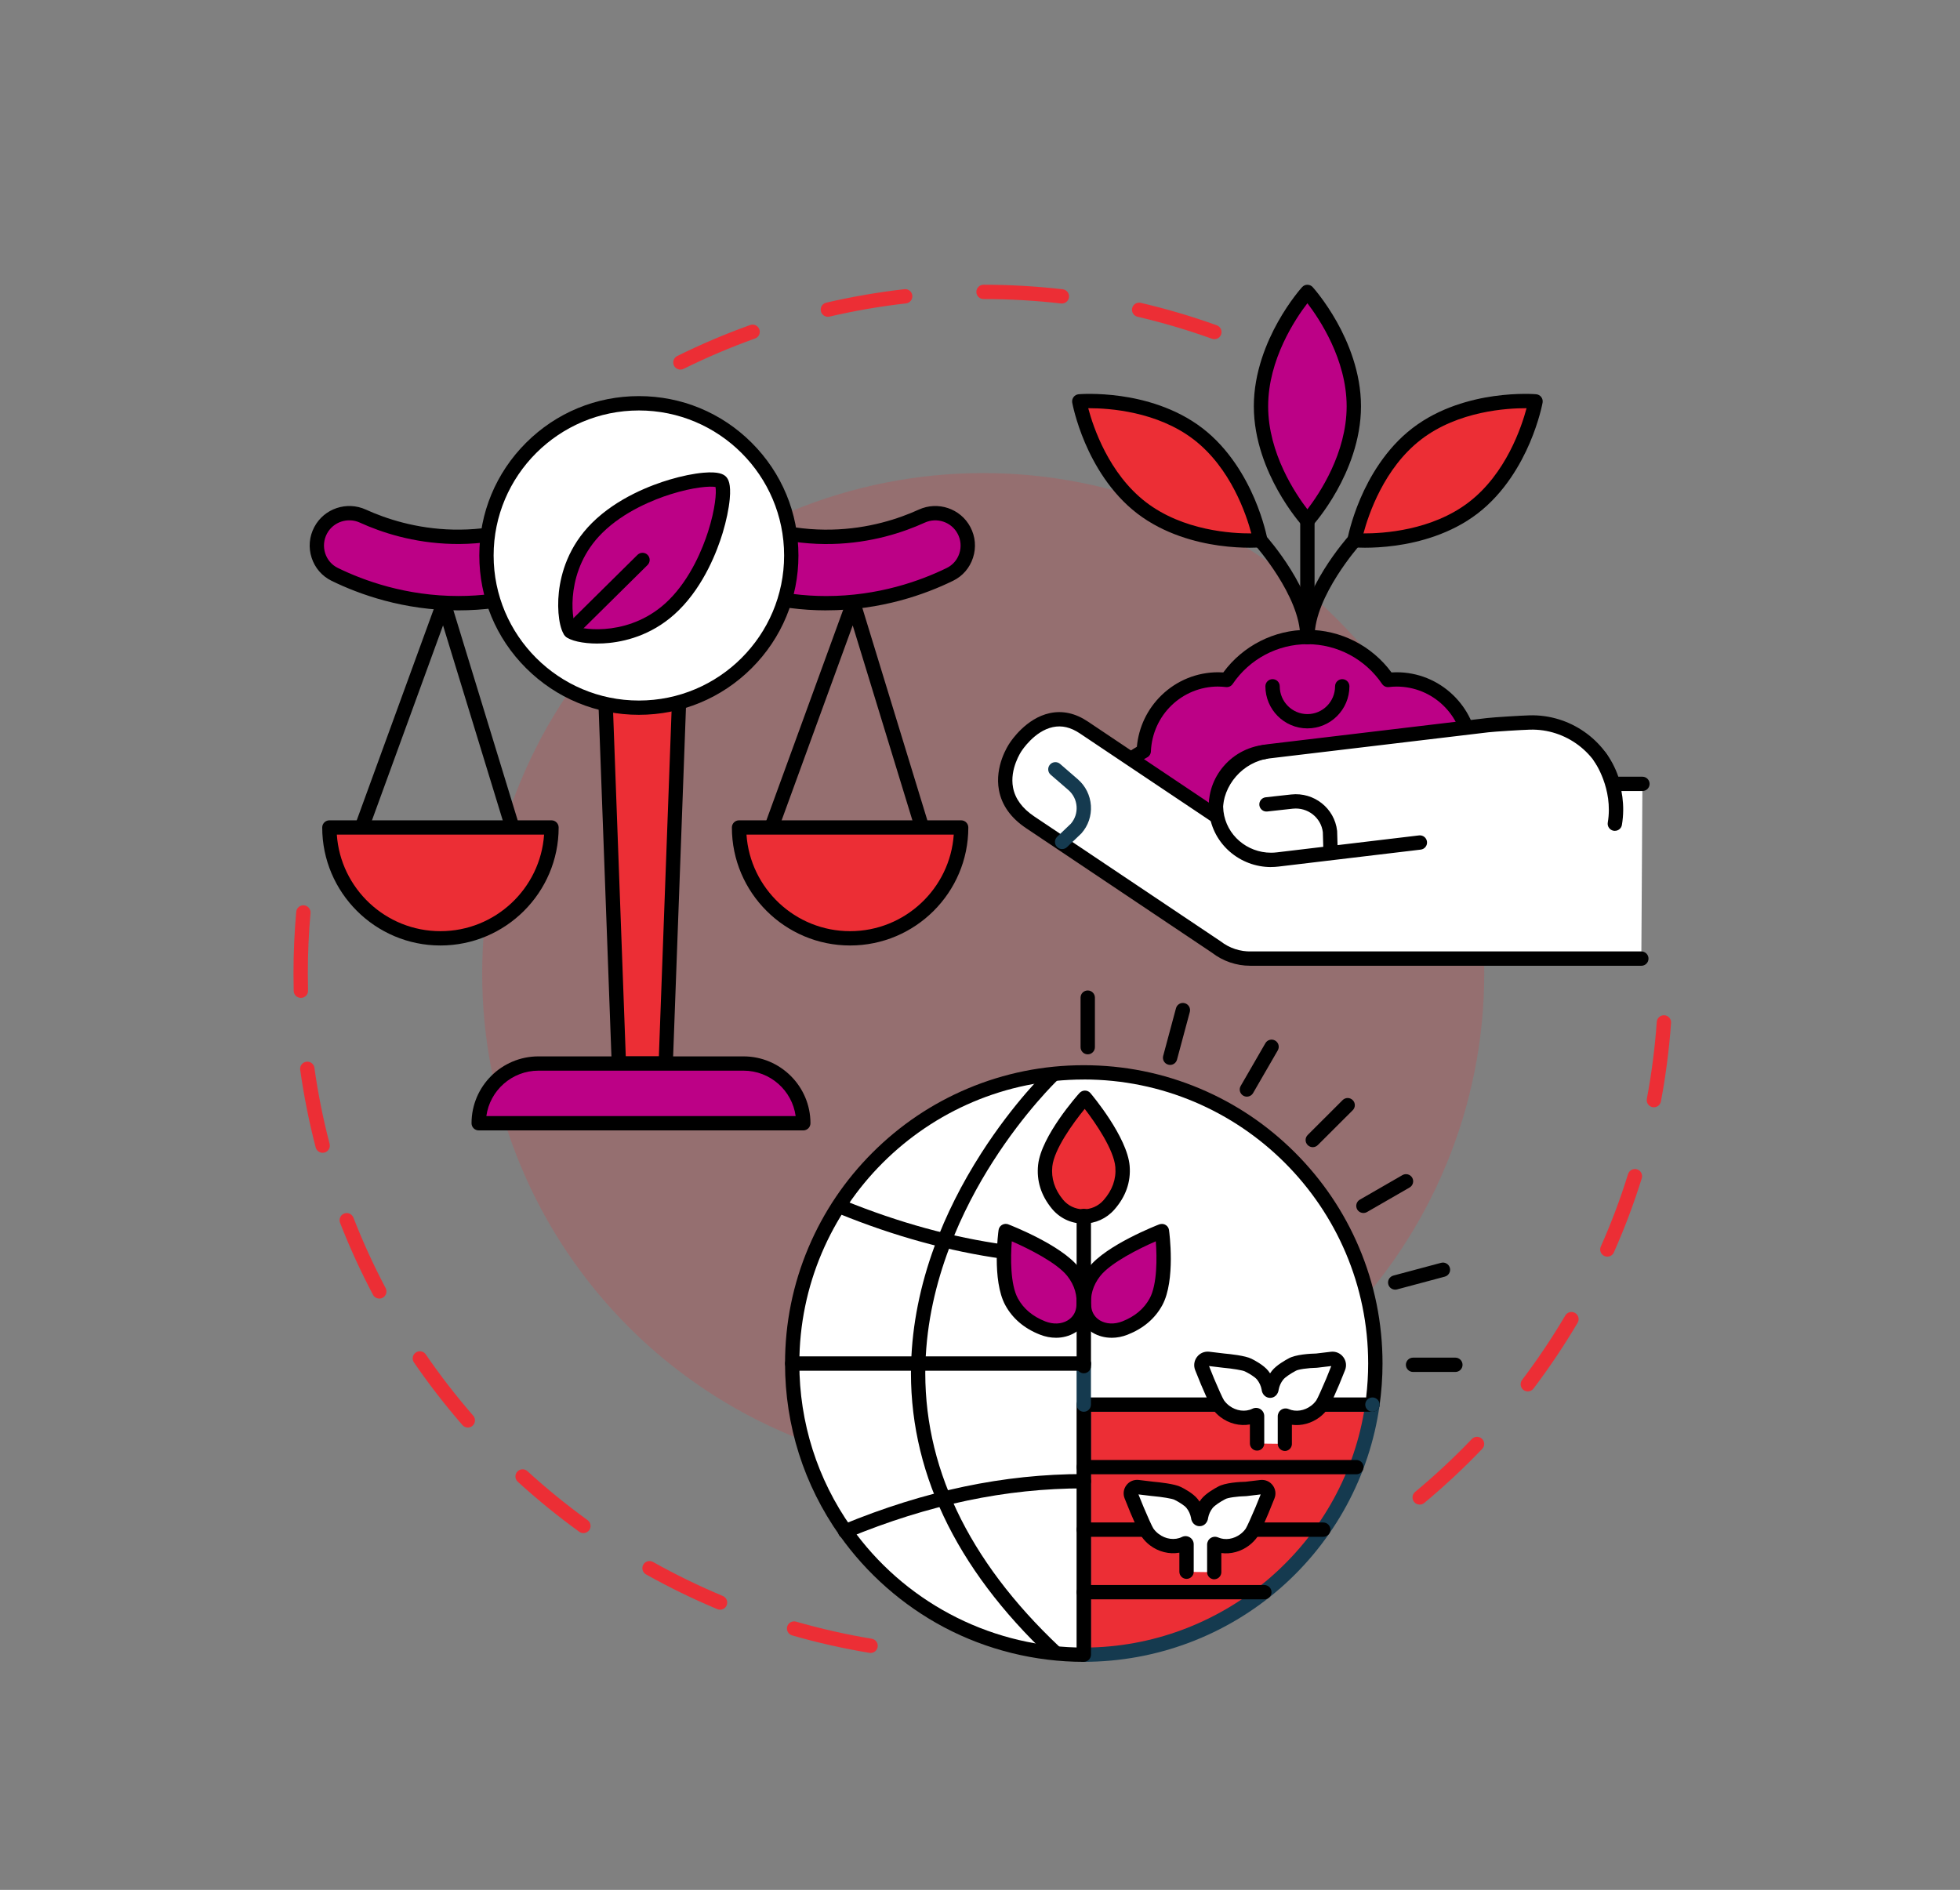 <?xml version="1.0" encoding="UTF-8"?>
<svg id="Layer_1" data-name="Layer 1" xmlns="http://www.w3.org/2000/svg" xmlns:xlink="http://www.w3.org/1999/xlink" viewBox="0 0 557.24 537.38">
  <rect x="0" y="0" width="557.24" height="537.38" fill="#808080" stroke="none"/>
  <defs>
    <style>
      .cls-1 {
        fill: none;
      }

      .cls-2 {
        fill: #bc0186;
      }

      .cls-3 {
        clip-path: url(#clippath-1);
      }

      .cls-4 {
        clip-path: url(#clippath-3);
      }

      .cls-5 {
        clip-path: url(#clippath-4);
      }

      .cls-6 {
        clip-path: url(#clippath-2);
      }

      .cls-7 {
        clip-path: url(#clippath-6);
      }

      .cls-8 {
        clip-path: url(#clippath-5);
      }

      .cls-9 {
        fill: #fff;
      }

      .cls-10, .cls-11 {
        fill: #ec2e35;
      }

      .cls-11 {
        opacity: .2;
      }

      .cls-12 {
        fill: #153a4f;
      }

      .cls-13 {
        fill: #84ed77;
      }

      .cls-14 {
        clip-path: url(#clippath);
      }
    </style>
    <clipPath id="clippath">
      <rect class="cls-1" x="191.14" y="80.89" width="156.69" height="24.89"/>
    </clipPath>
    <clipPath id="clippath-1">
      <rect class="cls-1" x="401.4" y="287.91" width="73.77" height="140.62"/>
    </clipPath>
    <clipPath id="clippath-2">
      <rect class="cls-1" x="83.44" y="257.11" width="166.62" height="212.94"/>
    </clipPath>
    <clipPath id="clippath-3">
      <rect class="cls-1" x="304.97" y="396.39" width="88.39" height="76.22"/>
    </clipPath>
    <clipPath id="clippath-4">
      <rect class="cls-1" x="221.94" y="302.65" width="171.42" height="169.97"/>
    </clipPath>
    <clipPath id="clippath-5">
      <rect class="cls-1" x="258.1" y="385.68" width="44.19" height="86.94"/>
    </clipPath>
    <clipPath id="clippath-6">
      <rect class="cls-1" x="355.86" y="80.89" width="32.14" height="70.42"/>
    </clipPath>
  </defs>
  <g class="cls-14">
    <path class="cls-10" d="M193.45,105.09c-.75,0-1.47-.41-1.83-1.13-.5-1-.09-2.22.92-2.73,6.71-3.32,13.69-6.29,20.74-8.81,1.06-.38,2.22.17,2.61,1.23s-.17,2.22-1.23,2.6c-6.9,2.47-13.73,5.37-20.31,8.63-.29.14-.6.21-.9.21ZM345.26,96.44c-.22,0-.46-.04-.69-.12-6.9-2.48-14.02-4.59-21.17-6.26-1.09-.25-1.77-1.35-1.52-2.44.26-1.09,1.35-1.77,2.44-1.51,7.3,1.7,14.57,3.85,21.62,6.39,1.06.38,1.61,1.54,1.23,2.6-.3.83-1.08,1.34-1.92,1.34ZM235.37,90.07c-.93,0-1.76-.63-1.98-1.57-.26-1.09.42-2.19,1.52-2.44,7.29-1.69,14.76-2.98,22.21-3.83,1.12-.13,2.13.67,2.25,1.79.13,1.12-.67,2.12-1.79,2.25-7.3.83-14.62,2.09-21.75,3.75-.16.04-.31.05-.47.05ZM301.9,86.31c-.08,0-.16,0-.24-.02-7.26-.83-14.68-1.26-22.04-1.26-1.12,0-2.04-.91-2.03-2.04,0-1.12.91-2.03,2.04-2.03,7.51,0,15.08.44,22.5,1.29,1.12.13,1.92,1.14,1.79,2.25-.12,1.04-1,1.8-2.02,1.8Z"/>
  </g>
  <g class="cls-3">
    <path class="cls-10" d="M403.62,427.81c-.59,0-1.17-.25-1.56-.73-.72-.86-.61-2.14.26-2.86,5.64-4.69,11.06-9.75,16.13-15.05.77-.82,2.07-.84,2.88-.07.82.77.85,2.06.07,2.87-5.17,5.41-10.71,10.58-16.46,15.37-.38.32-.85.47-1.3.47ZM434.36,395.63c-.43,0-.86-.14-1.23-.41-.89-.68-1.07-1.95-.39-2.85,4.43-5.85,8.56-12.01,12.28-18.32.57-.97,1.82-1.29,2.79-.72s1.29,1.82.72,2.78c-3.8,6.44-8.02,12.73-12.54,18.71-.4.53-1,.81-1.62.81ZM456.98,357.31c-.28,0-.56-.06-.83-.17-1.03-.46-1.49-1.66-1.04-2.68,2.98-6.7,5.59-13.64,7.76-20.63.33-1.07,1.48-1.67,2.55-1.34,1.08.33,1.67,1.48,1.34,2.55-2.22,7.14-4.89,14.23-7.93,21.07-.33.76-1.08,1.21-1.86,1.21ZM470.21,314.84c-.13,0-.25-.01-.38-.03-1.1-.21-1.83-1.27-1.62-2.38,1.35-7.19,2.3-14.54,2.82-21.87.08-1.12,1.06-1.96,2.18-1.88s1.97,1.05,1.88,2.17c-.53,7.48-1.5,14.99-2.88,22.33-.18.98-1.04,1.66-2,1.66Z"/>
  </g>
  <g class="cls-6">
    <path class="cls-10" d="M247.52,470c-.11,0-.22-.01-.33-.03-7.4-1.22-14.79-2.89-21.98-4.96-1.08-.31-1.71-1.44-1.4-2.52.31-1.08,1.44-1.7,2.52-1.39,7.04,2.02,14.28,3.66,21.52,4.86,1.11.18,1.86,1.23,1.67,2.34-.16.99-1.03,1.7-2,1.7ZM204.71,457.7c-.26,0-.53-.05-.78-.16-6.91-2.89-13.72-6.21-20.26-9.87-.98-.55-1.33-1.79-.78-2.77.55-.98,1.79-1.32,2.77-.77,6.4,3.59,13.08,6.84,19.84,9.67,1.04.43,1.53,1.62,1.09,2.66-.32.78-1.08,1.25-1.88,1.25ZM165.86,435.92c-.41,0-.83-.13-1.19-.39-6.06-4.38-11.94-9.17-17.47-14.22-.83-.76-.88-2.05-.13-2.87s2.05-.88,2.88-.13c5.41,4.94,11.17,9.63,17.11,13.93.91.66,1.11,1.93.46,2.84-.4.55-1.02.84-1.65.84ZM133.01,405.9c-.57,0-1.14-.24-1.54-.7-4.91-5.65-9.55-11.64-13.78-17.8-.64-.93-.4-2.19.52-2.82.93-.64,2.2-.4,2.83.52,4.14,6.04,8.69,11.9,13.5,17.44.74.85.64,2.13-.2,2.87-.38.33-.86.5-1.33.5ZM107.84,369.23c-.73,0-1.44-.39-1.8-1.08-3.5-6.61-6.65-13.5-9.36-20.46-.4-1.05.12-2.23,1.16-2.63,1.05-.41,2.23.11,2.64,1.16,2.65,6.82,5.73,13.56,9.16,20.04.52.99.14,2.22-.85,2.75-.3.16-.63.24-.95.24ZM91.72,327.78c-.91,0-1.73-.61-1.97-1.52-1.88-7.23-3.36-14.66-4.4-22.07-.16-1.11.62-2.14,1.74-2.3,1.11-.16,2.14.62,2.3,1.73,1.01,7.26,2.47,14.53,4.32,21.62.28,1.08-.37,2.19-1.46,2.48-.17.04-.35.06-.51.06ZM85.54,283.74c-1.1,0-2.01-.87-2.04-1.98-.04-1.64-.06-3.31-.06-4.96,0-5.84.26-11.74.78-17.53.1-1.12,1.09-1.95,2.21-1.85s1.95,1.09,1.85,2.2c-.51,5.67-.76,11.45-.76,17.17,0,1.62.02,3.25.06,4.87.03,1.12-.86,2.06-1.98,2.08h-.05Z"/>
  </g>
  <path class="cls-11" d="M421.98,276.79c0,2.33-.06,4.66-.17,6.98-.11,2.33-.28,4.65-.51,6.96s-.51,4.63-.85,6.93c-.35,2.31-.74,4.6-1.2,6.88-.46,2.28-.97,4.55-1.53,6.81-.56,2.26-1.19,4.5-1.86,6.73-.68,2.23-1.41,4.44-2.2,6.63-.78,2.19-1.62,4.36-2.52,6.51-.89,2.15-1.84,4.28-2.83,6.39-1,2.1-2.05,4.18-3.14,6.24s-2.25,4.08-3.45,6.08c-1.2,1.99-2.45,3.96-3.74,5.9-1.3,1.94-2.64,3.84-4.03,5.71-1.39,1.87-2.82,3.7-4.3,5.5-1.48,1.8-3,3.56-4.57,5.29-1.57,1.73-3.18,3.41-4.82,5.06s-3.34,3.25-5.06,4.82c-1.73,1.56-3.49,3.08-5.29,4.56-1.8,1.48-3.64,2.91-5.51,4.29s-3.78,2.73-5.72,4.02c-1.94,1.29-3.91,2.54-5.91,3.74s-4.03,2.34-6.08,3.44-4.14,2.14-6.25,3.14-4.24,1.94-6.39,2.83-4.33,1.73-6.52,2.51c-2.2.78-4.41,1.52-6.64,2.19-2.23.67-4.48,1.3-6.74,1.86-2.27.56-4.54,1.08-6.83,1.53s-4.58.85-6.89,1.19c-2.3.34-4.62.63-6.94.85-2.32.23-4.65.4-6.97.52s-4.66.17-6.99.17-4.67-.05-6.99-.17-4.65-.29-6.97-.52c-2.32-.22-4.64-.51-6.94-.85-2.31-.34-4.6-.74-6.89-1.19s-4.56-.97-6.83-1.53c-2.26-.56-4.5-1.19-6.74-1.86-2.23-.67-4.44-1.41-6.64-2.19-2.2-.78-4.37-1.62-6.52-2.51s-4.28-1.84-6.39-2.83-4.19-2.04-6.25-3.14-4.09-2.24-6.08-3.44-3.97-2.44-5.91-3.74c-1.94-1.3-3.85-2.64-5.72-4.02s-3.71-2.82-5.51-4.29c-1.8-1.48-3.57-3-5.29-4.56-1.73-1.56-3.42-3.17-5.06-4.82s-3.25-3.33-4.82-5.06c-1.56-1.73-3.09-3.49-4.57-5.29-1.48-1.8-2.91-3.64-4.3-5.5-1.39-1.87-2.73-3.78-4.03-5.71-1.29-1.94-2.54-3.9-3.74-5.9-1.2-2-2.35-4.02-3.45-6.08s-2.14-4.13-3.14-6.24c-.99-2.11-1.94-4.24-2.83-6.39-.89-2.15-1.73-4.32-2.52-6.51-.79-2.2-1.52-4.4-2.2-6.63-.67-2.23-1.3-4.47-1.86-6.73s-1.08-4.53-1.53-6.81c-.46-2.29-.85-4.58-1.2-6.88-.34-2.3-.62-4.61-.85-6.93s-.4-4.64-.51-6.96c-.12-2.33-.17-4.65-.17-6.98s.06-4.66.17-6.98c.11-2.33.28-4.65.51-6.97.23-2.31.51-4.62.85-6.93.35-2.31.74-4.6,1.2-6.88.46-2.28.97-4.56,1.53-6.81.56-2.26,1.19-4.5,1.86-6.73.68-2.23,1.41-4.44,2.2-6.63.78-2.19,1.62-4.36,2.52-6.51.89-2.15,1.84-4.28,2.83-6.39,1-2.1,2.05-4.18,3.14-6.24s2.25-4.08,3.45-6.08c1.2-1.99,2.45-3.96,3.74-5.9,1.3-1.94,2.64-3.84,4.03-5.71,1.39-1.87,2.82-3.7,4.3-5.5,1.48-1.8,3-3.56,4.57-5.29,1.57-1.73,3.18-3.41,4.82-5.06s3.34-3.25,5.06-4.82,3.49-3.08,5.29-4.56c1.8-1.48,3.64-2.91,5.51-4.29s3.78-2.73,5.72-4.02c1.94-1.29,3.91-2.54,5.91-3.74s4.03-2.34,6.08-3.44,4.14-2.14,6.25-3.14,4.24-1.94,6.39-2.83,4.33-1.73,6.52-2.52,4.41-1.51,6.64-2.19c2.23-.68,4.48-1.3,6.74-1.86,2.27-.57,4.54-1.08,6.83-1.53s4.58-.85,6.89-1.19c2.3-.34,4.62-.63,6.94-.86,2.32-.22,4.65-.4,6.97-.51s4.66-.17,6.99-.17,4.66.06,6.99.17,4.65.29,6.97.51c2.32.23,4.64.52,6.94.86,2.31.34,4.6.74,6.89,1.19s4.56.96,6.83,1.53c2.26.56,4.5,1.18,6.74,1.86,2.23.67,4.44,1.4,6.64,2.19s4.37,1.63,6.52,2.52,4.28,1.84,6.39,2.83,4.19,2.04,6.25,3.14,4.09,2.24,6.08,3.44,3.97,2.44,5.91,3.74c1.94,1.3,3.85,2.64,5.72,4.02s3.71,2.82,5.51,4.29c1.8,1.48,3.57,3,5.29,4.56,1.73,1.56,3.42,3.17,5.06,4.82s3.25,3.33,4.82,5.06c1.56,1.73,3.09,3.49,4.57,5.29,1.48,1.8,2.91,3.64,4.3,5.5,1.39,1.87,2.73,3.77,4.03,5.71,1.29,1.94,2.54,3.9,3.74,5.9,1.2,2,2.35,4.02,3.45,6.08s2.14,4.13,3.14,6.24c.99,2.11,1.94,4.24,2.83,6.39.89,2.15,1.73,4.32,2.52,6.51.79,2.2,1.52,4.4,2.2,6.63.67,2.23,1.3,4.47,1.86,6.73.56,2.25,1.08,4.53,1.53,6.81.46,2.29.85,4.58,1.2,6.88.34,2.3.62,4.61.85,6.93.23,2.32.4,4.64.51,6.97.12,2.32.17,4.65.17,6.98Z"/>
  <path class="cls-10" d="M390.19,399.39c-5.68,40.2-40.26,71.11-82.07,71.11v-71.11h82.07Z"/>
  <g class="cls-4">
    <path class="cls-12" d="M308.12,472.53c-1.12,0-2.04-.91-2.04-2.03v-71.11c0-1.12.91-2.04,2.04-2.04h82.07c.59,0,1.15.26,1.54.7s.56,1.03.48,1.62c-2.84,20.05-12.83,38.47-28.16,51.87-15.47,13.53-35.33,20.98-55.93,20.98ZM310.16,401.42v67.02c38.39-.97,71.19-29.3,77.65-67.02h-77.65Z"/>
  </g>
  <path class="cls-9" d="M391.01,387.71c0,3.96-.28,7.86-.82,11.68h-82.07v71.11c-27.99,0-52.75-13.87-67.76-35.1-9.54-13.48-15.13-29.93-15.13-47.69,0-45.72,37.11-82.79,82.89-82.79s82.89,37.07,82.89,82.79Z"/>
  <g class="cls-5">
    <path d="M308.12,472.53c-13.83,0-27.56-3.4-39.7-9.82-11.76-6.23-22.03-15.26-29.72-26.14-10.14-14.34-15.51-31.24-15.51-48.87,0-11.45,2.24-22.56,6.68-33.02,4.28-10.1,10.4-19.17,18.2-26.96s16.88-13.91,26.99-18.18c10.47-4.42,21.6-6.66,33.06-6.66s22.59,2.24,33.06,6.66c10.12,4.27,19.2,10.39,27,18.18,7.79,7.79,13.92,16.86,18.2,26.96,4.43,10.46,6.68,21.56,6.68,33.02,0,3.98-.29,8-.85,11.96-.14,1-1,1.75-2.01,1.75h-80.03v69.08c0,1.12-.91,2.03-2.04,2.03ZM308.12,306.95c-44.58,0-80.86,36.23-80.86,80.76,0,16.78,5.11,32.87,14.76,46.52,14.76,20.88,38.59,33.56,64.06,34.21v-69.05c0-1.12.91-2.04,2.04-2.04h80.28c.38-3.21.58-6.44.58-9.65,0-44.53-36.27-80.76-80.86-80.76Z"/>
  </g>
  <path class="cls-12" d="M308.12,401.42c-1.12,0-2.04-.91-2.04-2.03v-11.68c0-1.12.91-2.04,2.04-2.04s2.04.91,2.04,2.04v11.68c0,1.12-.91,2.03-2.04,2.03Z"/>
  <path d="M308.13,389.75h-82.89c-1.12,0-2.04-.91-2.04-2.04s.91-2.04,2.04-2.04h82.89c1.12,0,2.04.91,2.04,2.04s-.91,2.04-2.04,2.04Z"/>
  <path d="M240.28,437.46c-.8,0-1.56-.47-1.88-1.26-.43-1.04.07-2.23,1.1-2.66,23.48-9.69,45.93-14.41,68.64-14.41,1.12,0,2.04.91,2.04,2.04s-.92,2.03-2.04,2.03c-22.16,0-44.1,4.61-67.08,14.1-.26.11-.52.16-.78.16Z"/>
  <path d="M285.43,357.95c-.09,0-.19,0-.28-.02-15.23-2.11-30.9-6.42-46.6-12.81-1.04-.42-1.54-1.61-1.11-2.65.42-1.04,1.61-1.54,2.65-1.11,15.38,6.26,30.72,10.48,45.62,12.54,1.11.16,1.89,1.18,1.74,2.3-.14,1.01-1.01,1.75-2.01,1.75Z"/>
  <g class="cls-8">
    <path d="M299.78,471.72c-.5,0-1-.18-1.4-.55-26.98-25.47-40.22-53.57-39.35-83.51.03-1.12.97-2,2.09-1.97s2.01.97,1.98,2.09c-.84,28.73,11.97,55.8,38.07,80.44.82.77.85,2.06.08,2.87-.4.42-.94.64-1.48.64Z"/>
  </g>
  <path d="M261.07,389.75h-.06c-1.12-.04-2.01-.97-1.97-2.09.32-10.95,2.56-22.15,6.65-33.3,3.27-8.89,7.72-17.76,13.23-26.37,9.38-14.65,18.47-23.36,18.85-23.72.82-.77,2.1-.74,2.88.07.78.81.75,2.1-.07,2.87-.12.12-9.19,8.82-18.29,23.07-8.37,13.09-18.49,33.7-19.18,57.5-.04,1.1-.94,1.97-2.04,1.97Z"/>
  <path class="cls-10" d="M300.64,342.39c3.76,4.57,10.7,4.67,14.62.24,2.34-2.65,4.24-6.27,3.88-10.92-.61-7.7-10.68-19.58-10.68-19.58l-.06.04s-10.41,11.59-11.23,19.27c-.49,4.6,1.26,8.25,3.47,10.95Z"/>
  <path d="M308.03,347.92c-.07,0-.14,0-.21,0-3.41-.06-6.6-1.61-8.76-4.24-3.09-3.76-4.4-7.95-3.92-12.46.88-8.23,11.3-19.92,11.74-20.41.09-.11.2-.2.32-.29l.06-.04c.86-.62,2.06-.48,2.75.33.43.51,10.5,12.48,11.16,20.74.36,4.55-1.12,8.73-4.38,12.42-2.22,2.52-5.4,3.95-8.75,3.95ZM302.21,341.1c1.4,1.71,3.48,2.72,5.69,2.75,2.22.04,4.35-.89,5.83-2.57,2.51-2.84,3.64-6,3.37-9.41-.39-4.89-5.52-12.45-8.71-16.57-3.3,4.02-8.68,11.46-9.21,16.35-.36,3.38.65,6.56,3.02,9.44Z"/>
  <path class="cls-2" d="M308.02,371.87c-.62,5.17-6.14,7.88-11.61,5.73-3.26-1.28-6.68-3.53-8.82-7.47-3.54-6.54-1.68-20.09-1.68-20.09l.07.02s14.42,5.55,19.1,11.53c2.8,3.58,3.31,7.23,2.94,10.28Z"/>
  <path d="M300.23,380.38c-1.5,0-3.04-.29-4.56-.89-4.48-1.76-7.8-4.59-9.87-8.4-3.82-7.04-1.99-20.75-1.9-21.33.07-.55.37-1.04.82-1.37.44-.32,1.01-.46,1.55-.36h.07c.13.04.25.07.37.12.61.24,15,5.83,19.97,12.18,2.75,3.51,3.88,7.48,3.36,11.78-.35,2.9-1.92,5.33-4.42,6.82-1.62.96-3.47,1.45-5.39,1.45ZM287.66,352.95c-.37,4.63-.43,12.25,1.72,16.22,1.6,2.95,4.22,5.15,7.78,6.55,2.27.89,4.59.8,6.37-.27,1.4-.83,2.27-2.19,2.47-3.81.38-3.2-.47-6.16-2.53-8.79-2.97-3.79-11-7.81-15.81-9.9Z"/>
  <path class="cls-2" d="M308.23,371.87c.62,5.17,6.14,7.88,11.61,5.73,3.26-1.28,6.69-3.53,8.82-7.47,3.55-6.54,1.68-20.09,1.68-20.09l-.07.02s-14.42,5.55-19.09,11.53c-2.8,3.58-3.31,7.23-2.95,10.28Z"/>
  <path d="M316.03,380.38c-1.93,0-3.78-.49-5.39-1.45-2.5-1.49-4.07-3.91-4.42-6.82-.52-4.31.61-8.27,3.36-11.78,4.97-6.35,19.36-11.94,19.97-12.18.12-.05.24-.08.37-.1h.07c.54-.11,1.11.02,1.55.35.45.32.75.82.82,1.37.08.58,1.91,14.29-1.9,21.33-2.07,3.81-5.38,6.63-9.87,8.4-1.51.6-3.06.89-4.56.89ZM328.6,352.95c-4.82,2.09-12.85,6.11-15.82,9.9-2.06,2.63-2.91,5.59-2.52,8.79.19,1.63,1.07,2.98,2.46,3.81,1.78,1.06,4.11,1.16,6.37.27,3.57-1.4,6.18-3.6,7.78-6.55,2.15-3.97,2.09-11.59,1.73-16.22Z"/>
  <path d="M308.13,390.48c-1.12,0-2.04-.91-2.04-2.04v-42.69c0-1.12.91-2.04,2.04-2.04s2.04.91,2.04,2.04v42.69c0,1.12-.91,2.04-2.04,2.04Z"/>
  <path d="M413.77,390.1h-12.03c-1.12,0-2.04-.91-2.04-2.03s.91-2.04,2.04-2.04h12.03c1.12,0,2.04.91,2.04,2.04s-.91,2.03-2.04,2.03Z"/>
  <path d="M309.25,299.79c-1.12,0-2.04-.91-2.04-2.04v-14.09c0-1.12.91-2.03,2.04-2.03s2.04.91,2.04,2.03v14.09c0,1.12-.91,2.04-2.04,2.04Z"/>
  <path d="M332.67,302.79c-.18,0-.35-.02-.53-.07-1.09-.29-1.73-1.41-1.44-2.49l3.64-13.55c.29-1.08,1.41-1.73,2.49-1.43,1.09.29,1.73,1.4,1.44,2.49l-3.64,13.55c-.24.91-1.06,1.51-1.96,1.51Z"/>
  <path d="M354.49,311.82c-.35,0-.7-.09-1.01-.27-.97-.56-1.31-1.8-.74-2.78l7.02-12.15c.56-.97,1.8-1.31,2.78-.74.97.56,1.3,1.8.74,2.78l-7.02,12.14c-.38.65-1.06,1.02-1.77,1.02Z"/>
  <path d="M373.23,326.19c-.52,0-1.04-.2-1.44-.6-.8-.79-.8-2.08,0-2.87l9.92-9.91c.8-.8,2.09-.8,2.88,0,.8.79.8,2.08,0,2.87l-9.93,9.91c-.4.4-.92.6-1.44.6Z"/>
  <path d="M387.62,344.9c-.7,0-1.39-.37-1.76-1.01-.56-.97-.23-2.22.75-2.78l12.11-6.98c.97-.56,2.22-.23,2.78.74.56.97.23,2.22-.74,2.78l-12.11,6.98c-.32.18-.67.27-1.02.27Z"/>
  <path d="M396.67,366.7c-.9,0-1.73-.6-1.97-1.51-.29-1.08.36-2.2,1.44-2.49l13.57-3.63c1.09-.29,2.2.35,2.5,1.44.29,1.08-.36,2.2-1.44,2.49l-13.58,3.63c-.17.05-.35.07-.52.07Z"/>
  <path class="cls-12" d="M390.21,401.42h-.02c-1.12,0-2.04-.91-2.04-2.03s.91-2.04,2.04-2.04,2.04.91,2.04,2.04-.9,2.03-2.02,2.03Z"/>
  <path d="M385.62,419.2h-77.49c-1.12,0-2.04-.91-2.04-2.04s.91-2.03,2.04-2.03h77.49c1.12,0,2.04.91,2.04,2.03s-.92,2.04-2.04,2.04Z"/>
  <path d="M376.21,436.98h-68.09c-1.12,0-2.04-.91-2.04-2.04s.91-2.04,2.04-2.04h68.09c1.12,0,2.04.91,2.04,2.04s-.91,2.04-2.04,2.04Z"/>
  <path d="M359.46,454.75h-51.33c-1.12,0-2.04-.91-2.04-2.03s.91-2.04,2.04-2.04h51.33c1.12,0,2.04.91,2.04,2.04s-.91,2.03-2.04,2.03Z"/>
  <path class="cls-9" d="M357.43,410.44v-7.79c0-.22-.24-.36-.44-.26-2.62,1.29-6.05.97-8.75-1.09-.75-.57-1.38-1.23-1.89-1.95l-.02-.03c-.64-.9-2.99-6.48-2.99-6.48l-1.62-4c-.52-1.28.52-2.63,1.89-2.47l4.29.51s5.56.49,7.04,1.29c0,0,2.94,1.42,4.08,2.87.89,1.14,1.46,2.44,1.7,3.77,0,0,.03.63.41.63s.42-.67.42-.67c.24-1.31.81-2.6,1.69-3.72,1.14-1.45,4.07-2.97,4.07-2.97,1.66-1.08,7.05-1.19,7.05-1.19l4.28-.51c1.37-.16,2.41,1.19,1.89,2.47l-1.62,4s-2.35,5.58-2.99,6.48l-.02.03c-.51.72-1.14,1.38-1.89,1.95-2.59,1.98-5.87,2.35-8.45,1.23-.13-.06-.28.03-.28.17v7.84l-7.87-.09Z"/>
  <path d="M365.31,412.57c-.08,0-.16,0-.25-.02-1.02-.13-1.79-.99-1.79-2.02v-7.83c0-.75.38-1.45,1-1.86.63-.41,1.42-.48,2.12-.18,2.01.87,4.47.5,6.4-.98.55-.42,1.04-.93,1.45-1.51h0s.02-.03.02-.04c.35-.52,1.71-3.56,2.77-6.08l1.46-3.63-3.9.47c-.07.01-.14.02-.2.02-2.56.05-5.36.46-5.98.86-.06.04-.12.07-.18.1-1.06.55-2.81,1.66-3.41,2.42-.64.81-1.08,1.76-1.27,2.75-.15,1.42-1.16,2.43-2.44,2.43s-2.3-1-2.43-2.4c-.19-1-.63-1.96-1.28-2.78-.64-.82-2.54-1.9-3.36-2.29-.03-.02-.06-.03-.09-.05-.61-.32-3.53-.81-6.25-1.05-.02,0-.05,0-.07-.01l-3.9-.47,1.46,3.63c1.06,2.52,2.42,5.56,2.78,6.09,0,.01.01.02.02.03.41.58.91,1.08,1.46,1.51,1.99,1.52,4.59,1.87,6.61.88.73-.36,1.58-.32,2.27.11.69.43,1.1,1.17,1.1,1.98v7.79c0,1.12-.91,2.03-2.04,2.03s-2.04-.91-2.04-2.03v-5.41c-2.84.51-5.92-.23-8.38-2.11-.88-.67-1.66-1.48-2.31-2.39-.01-.02-.02-.03-.03-.04h0c-.71-1.03-2.47-5.13-3.2-6.86,0-.01,0-.02-.01-.03l-1.62-4c-.51-1.27-.32-2.68.51-3.77.83-1.09,2.14-1.64,3.51-1.48l4.25.51c1.43.13,6.01.59,7.75,1.5.63.31,3.42,1.73,4.76,3.43.18.23.35.47.51.71.16-.24.33-.48.51-.71,1.29-1.64,3.96-3.11,4.66-3.48,2-1.21,6.42-1.42,7.92-1.45l4.19-.5c1.36-.16,2.67.39,3.51,1.48.84,1.09,1.03,2.5.51,3.77l-1.62,4s0,.02-.01.03c-.73,1.73-2.5,5.84-3.2,6.85v.02s-.03.02-.03.03c-.65.91-1.43,1.71-2.31,2.39-2.35,1.79-5.22,2.55-7.93,2.19v5.36c.01.19-.01.38-.06.56-.23.92-1.05,1.54-1.98,1.54Z"/>
  <path class="cls-9" d="M337.35,446.93v-7.79c0-.22-.23-.36-.43-.26-2.63,1.29-6.05.97-8.75-1.09-.75-.57-1.38-1.23-1.89-1.96l-.02-.02c-.64-.9-2.99-6.48-2.99-6.48l-1.62-4c-.52-1.27.52-2.63,1.89-2.46l4.28.51s5.57.49,7.05,1.29c0,0,2.93,1.42,4.08,2.87.89,1.14,1.46,2.44,1.7,3.77,0,0,.03.63.41.63s.42-.67.42-.67c.24-1.31.81-2.61,1.69-3.72,1.14-1.45,4.07-2.97,4.07-2.97,1.66-1.08,7.05-1.19,7.05-1.19l4.28-.51c1.37-.17,2.41,1.19,1.89,2.46l-1.62,4s-2.35,5.58-2.99,6.48l-.02.02c-.51.72-1.14,1.39-1.89,1.96-2.59,1.98-5.87,2.35-8.45,1.23-.13-.06-.27.03-.27.17v7.84h0s-7.88-.1-7.88-.1Z"/>
  <path d="M345.23,449.06c-.06,0-.13,0-.2-.01-1.04-.1-1.84-.97-1.84-2.02v-7.84c0-.75.38-1.45,1-1.86.63-.41,1.42-.48,2.12-.18,2.01.88,4.47.5,6.4-.98.55-.42,1.04-.93,1.45-1.5h0s.01-.03.02-.04c.35-.52,1.71-3.56,2.77-6.08l1.47-3.63-3.9.47c-.07.01-.14.01-.2.02-2.56.05-5.35.46-5.97.86-.06.04-.12.07-.18.1-1.06.54-2.81,1.66-3.41,2.41-.64.82-1.08,1.76-1.27,2.75-.15,1.42-1.16,2.43-2.44,2.43s-2.3-1-2.44-2.4c-.19-1-.63-1.96-1.28-2.78-.58-.74-2.32-1.79-3.36-2.3-.03-.01-.06-.03-.08-.04-.61-.32-3.53-.81-6.25-1.05-.03,0-.05,0-.07,0l-3.9-.47,1.47,3.62c1.06,2.52,2.42,5.57,2.78,6.09v.02s.02,0,.02,0c.41.58.91,1.08,1.46,1.5,1.99,1.53,4.59,1.87,6.61.88.73-.36,1.58-.32,2.27.11.69.42,1.1,1.17,1.1,1.97v7.79c0,1.12-.92,2.04-2.04,2.04s-2.04-.91-2.04-2.04v-5.41c-2.84.51-5.92-.23-8.38-2.11-.88-.67-1.66-1.48-2.31-2.39-.01-.01-.02-.02-.03-.03v-.02c-.72-1.01-2.47-5.12-3.21-6.85,0,0,0-.02-.01-.03l-1.62-4c-.51-1.27-.32-2.68.51-3.77.83-1.09,2.14-1.64,3.51-1.48l4.25.51c1.43.13,6.01.59,7.75,1.5.63.31,3.42,1.73,4.76,3.43.18.23.35.47.51.71.16-.24.33-.48.51-.71,1.29-1.65,3.96-3.11,4.66-3.48,2-1.21,6.42-1.42,7.92-1.45l4.19-.5c1.36-.16,2.67.39,3.51,1.48.83,1.09,1.03,2.5.51,3.77l-1.62,4s0,.02-.01.03c-.73,1.73-2.49,5.84-3.2,6.85v.02s-.03.02-.03.04c-.65.91-1.43,1.71-2.31,2.39-2.35,1.79-5.22,2.55-7.93,2.19v5.37c0,.15,0,.3-.04.46-.19.96-1.04,1.63-2,1.63ZM337.82,440.71h0,0Z"/>
  <path class="cls-2" d="M418.22,213.57c-.48-11.34-9.76-20.39-21.17-20.39-.82,0-1.63.06-2.42.15-4.99-7.37-13.39-12.2-22.93-12.2s-17.94,4.84-22.93,12.2c-.8-.09-1.61-.15-2.42-.15-11.41,0-20.7,9.06-21.17,20.39-6.7,3.64-11.74,9.15-13.98,15.62-1.28,3.7,1.44,7.58,5.35,7.58h110.31c3.9,0,6.63-3.87,5.35-7.58-2.24-6.47-7.28-11.99-13.98-15.62Z"/>
  <path d="M426.85,238.8h-110.31c-2.51,0-4.79-1.18-6.26-3.23-1.45-2.04-1.83-4.67-1.01-7.04,2.27-6.55,7.19-12.26,13.95-16.19.51-5.59,2.98-10.76,7.03-14.68,4.35-4.2,10.07-6.51,16.1-6.51.47,0,.94.02,1.44.05,5.6-7.6,14.45-12.11,23.91-12.11s18.3,4.5,23.91,12.11c.5-.03.97-.05,1.44-.05,6.04,0,11.75,2.31,16.1,6.51,4.05,3.92,6.52,9.09,7.03,14.68,6.75,3.92,11.68,9.64,13.95,16.19.82,2.37.44,5.01-1.01,7.04-1.46,2.05-3.74,3.23-6.26,3.23ZM346.35,195.21c-10.3,0-18.7,8.1-19.14,18.45-.03.71-.43,1.36-1.07,1.7-6.36,3.45-10.98,8.6-13.03,14.5-.4,1.15-.22,2.37.48,3.36.69.96,1.76,1.52,2.94,1.52h110.32c1.18,0,2.25-.55,2.94-1.52.7-.98.88-2.21.48-3.35-2.05-5.9-6.67-11.05-13.03-14.5-.63-.34-1.03-.99-1.06-1.7-.43-10.34-8.84-18.45-19.14-18.45-.67,0-1.39.05-2.19.14-.75.09-1.49-.25-1.91-.88-4.8-7.08-12.74-11.31-21.24-11.31s-16.45,4.23-21.24,11.31c-.42.63-1.16.97-1.92.88-.8-.09-1.51-.14-2.19-.14Z"/>
  <path d="M371.7,207.11c-6.58,0-11.94-5.37-11.94-11.97,0-1.12.91-2.03,2.04-2.03s2.04.91,2.04,2.03c0,4.36,3.53,7.91,7.87,7.91s7.86-3.55,7.86-7.91c0-1.12.92-2.03,2.04-2.03s2.04.91,2.04,2.03c0,6.6-5.36,11.97-11.94,11.97Z"/>
  <path class="cls-12" d="M380.18,228.7c-1.12,0-2.04-.91-2.04-2.04,0-3.57-2.89-6.49-6.45-6.49s-6.45,2.91-6.45,6.49c0,1.12-.92,2.04-2.04,2.04s-2.04-.91-2.04-2.04c0-5.82,4.72-10.55,10.53-10.55s10.52,4.73,10.52,10.55c0,1.12-.91,2.04-2.04,2.04Z"/>
  <path class="cls-12" d="M401.86,228.03c-2.76,0-5.35-1.08-7.3-3.03-4.02-4.03-4.02-10.6,0-14.63.8-.8,2.08-.8,2.88-.01.8.8.8,2.08.01,2.88-2.44,2.45-2.44,6.45,0,8.9,1.18,1.18,2.75,1.84,4.42,1.84s3.23-.65,4.42-1.84c.8-.8,2.08-.8,2.88-.01.8.8.8,2.08.01,2.88-1.95,1.96-4.55,3.03-7.3,3.03Z"/>
  <path class="cls-2" d="M384.9,115.52c0,17.96-13.2,32.52-13.2,32.52,0,0-13.2-14.56-13.2-32.52s13.2-32.51,13.2-32.51c0,0,13.2,14.55,13.2,32.51Z"/>
  <g class="cls-7">
    <path d="M371.7,150.07c-.58,0-1.12-.24-1.51-.67-.14-.15-3.49-3.88-6.86-9.89-3.13-5.58-6.86-14.27-6.86-23.99s3.73-18.4,6.86-23.99c3.37-6.02,6.73-9.74,6.86-9.89.39-.43.94-.67,1.51-.67s1.12.24,1.51.67c.14.16,3.49,3.88,6.87,9.89,3.13,5.58,6.86,14.27,6.86,23.99s-3.73,18.4-6.86,23.99c-3.37,6.02-6.73,9.74-6.87,9.89-.38.43-.93.67-1.51.67ZM371.7,86.22c-3.36,4.36-11.16,15.95-11.16,29.3s7.8,24.93,11.16,29.3c3.36-4.37,11.16-15.95,11.16-29.3s-7.81-24.93-11.16-29.3Z"/>
  </g>
  <path class="cls-10" d="M418.84,144.4c-14.21,10.91-33.75,9.22-33.75,9.22,0,0,3.51-19.37,17.71-30.27,14.21-10.91,33.75-9.22,33.75-9.22,0,0-3.51,19.37-17.71,30.27Z"/>
  <path d="M388.05,155.74c-1.88,0-3.02-.09-3.12-.1-.57-.05-1.09-.33-1.44-.79-.35-.46-.49-1.03-.39-1.6.04-.21.95-5.14,3.66-11.48,2.52-5.89,7.13-14.14,14.82-20.04,7.69-5.91,16.84-8.21,23.16-9.1,6.81-.96,11.79-.55,12-.53.57.05,1.09.33,1.44.79.35.46.49,1.03.39,1.6-.04.2-.95,5.14-3.66,11.48-2.52,5.89-7.13,14.14-14.82,20.04-7.69,5.91-16.84,8.21-23.16,9.1-3.62.51-6.73.63-8.88.63ZM387.64,151.67c5.49.03,19.39-.77,29.96-8.88,10.57-8.12,14.99-21.4,16.41-26.72-5.49-.03-19.39.77-29.96,8.88-10.57,8.12-14.99,21.4-16.41,26.72Z"/>
  <path class="cls-10" d="M324.55,144.4c14.21,10.91,33.74,9.22,33.74,9.22,0,0-3.5-19.37-17.71-30.27-14.21-10.91-33.74-9.22-33.74-9.22,0,0,3.51,19.37,17.71,30.27Z"/>
  <path d="M355.35,155.74c-2.14,0-5.25-.12-8.88-.63-6.32-.89-15.46-3.2-23.15-9.1-7.69-5.9-12.3-14.16-14.82-20.04-2.71-6.34-3.62-11.28-3.66-11.48-.1-.56.04-1.14.39-1.6.35-.46.87-.74,1.44-.79.21-.02,5.19-.43,12.01.53,6.32.89,15.46,3.2,23.15,9.1,7.69,5.9,12.3,14.16,14.82,20.04,2.71,6.34,3.62,11.27,3.66,11.48.1.56-.04,1.14-.39,1.6-.35.46-.87.74-1.44.79-.1.01-1.24.1-3.13.1ZM309.39,116.07c1.41,5.32,5.83,18.6,16.41,26.72,10.59,8.13,24.48,8.92,29.96,8.88-1.41-5.32-5.83-18.6-16.41-26.72-10.39-7.97-24.01-8.88-29.68-8.88h-.28Z"/>
  <path d="M371.7,183.16c-1.12,0-2.04-.91-2.04-2.04v-33.09c0-1.12.91-2.04,2.04-2.04s2.04.91,2.04,2.04v33.09c0,1.12-.91,2.04-2.04,2.04Z"/>
  <path d="M371.7,183.16c-1.12,0-2.04-.91-2.04-2.04,0-13.17,13.35-28.23,13.92-28.87.75-.84,2.04-.91,2.88-.16.84.75.91,2.04.16,2.87-.13.15-12.88,14.54-12.88,26.16,0,1.12-.91,2.04-2.04,2.04Z"/>
  <path d="M371.7,183.16c-1.12,0-2.04-.91-2.04-2.04,0-11.63-12.75-26.01-12.88-26.16-.75-.84-.67-2.12.16-2.87s2.12-.67,2.87.16c.57.63,13.92,15.69,13.92,28.87,0,1.12-.91,2.04-2.04,2.04Z"/>
  <path class="cls-9" d="M466.95,222.88h-8.21v.57c-2.59-10.57-12.42-18.34-23.83-18.02-2.27.06-10.09.54-11.97.76l-62.22,7.42c-8.54,1.02-15.33,8.81-15.09,17.31.05.4.13.79.21,1.18l-10.97-7.35-26.72-17.9c-11.24-7.53-19.41,5.59-19.41,5.59,0,0-8.86,12.66,4.15,21.38l52.9,35.45c2.77,2.16,6.27,3.41,10.05,3.3h110.8l.31-49.68Z"/>
  <path d="M355.41,274.6c-3.9,0-7.72-1.3-10.81-3.69l-52.85-35.41c-4.34-2.9-6.94-6.54-7.74-10.81-1.28-6.82,2.59-12.75,3.02-13.37.42-.65,4.68-7.1,11.43-8.55,3.65-.78,7.29.02,10.82,2.39l34.45,23.09c1.07-8.42,8.09-15.61,16.75-16.65l62.22-7.42c2.01-.24,9.9-.72,12.15-.78,11.38-.32,21.66,6.91,25.25,17.45h6.85c1.12,0,2.04.91,2.04,2.04s-.91,2.03-2.04,2.03h-6.8c-.31.3-.72.5-1.17.56-1.02.12-1.98-.54-2.22-1.54-2.41-9.83-11.57-16.76-21.79-16.47-2.35.07-10.02.54-11.79.75l-62.22,7.42c-7.51.89-13.46,7.67-13.3,15.13.04.31.1.62.17.93.16.81-.18,1.63-.86,2.09s-1.58.46-2.27,0l-37.69-25.25c-2.61-1.75-5.12-2.34-7.68-1.79-5.26,1.11-8.84,6.72-8.87,6.77-.02.03-.04.06-.06.08-.03.05-3.41,5.01-2.38,10.37.6,3.14,2.62,5.89,6,8.16l52.9,35.45s.08.05.12.08c2.48,1.94,5.59,2.96,8.74,2.87.02,0,.04,0,.06,0h110.8c1.12,0,2.04.91,2.04,2.04s-.91,2.04-2.04,2.04h-110.77c-.15,0-.3,0-.46,0Z"/>
  <path d="M361.35,246.54c-8.83,0-16.48-6.5-17.56-15.33-.55-4.55.72-9.07,3.59-12.73,2.94-3.74,7.17-6.11,11.9-6.68,1.12-.14,2.13.66,2.27,1.78.13,1.11-.66,2.12-1.78,2.26-3.65.43-6.92,2.26-9.18,5.14-2.2,2.8-3.18,6.26-2.75,9.73.83,6.77,6.72,11.75,13.52,11.75.55,0,1.1-.03,1.66-.1l40.42-4.82c1.12-.13,2.13.66,2.26,1.78.14,1.11-.66,2.13-1.78,2.26l-40.42,4.82c-.72.09-1.44.13-2.14.13Z"/>
  <path d="M459.11,236.25c-.11,0-.22-.01-.34-.03-1.11-.19-1.86-1.24-1.67-2.34,1.63-9.66-3.8-17.34-3.86-17.41-.65-.91-.45-2.18.46-2.84.91-.66,2.18-.46,2.84.44.27.37,6.5,9.09,4.58,20.48-.16.99-1.03,1.69-2,1.69Z"/>
  <path d="M378.29,244.43c-1.09,0-2-.87-2.03-1.98l-.17-5.84c-.51-4.15-4.33-7.13-8.55-6.67l-7.25.8c-1.12.13-2.12-.68-2.25-1.8-.12-1.11.69-2.12,1.8-2.24l7.26-.8c6.48-.71,12.33,3.92,13.05,10.34,0,.05.01.11.01.17l.17,5.93c.03,1.12-.85,2.06-1.98,2.09-.02,0-.04,0-.06,0Z"/>
  <path class="cls-12" d="M301.97,241.43c-.53,0-1.07-.21-1.47-.63-.78-.81-.75-2.1.06-2.87l3.89-3.72c1.17-1.35,1.75-3.09,1.63-4.88-.12-1.83-.95-3.49-2.33-4.69l-5.04-4.36c-.85-.73-.94-2.02-.2-2.87.73-.85,2.02-.94,2.87-.21l5.03,4.36c2.21,1.91,3.54,4.58,3.74,7.5.19,2.91-.76,5.72-2.7,7.9-.04.04-.07.08-.12.12l-3.96,3.78c-.39.38-.9.56-1.41.56Z"/>
  <path class="cls-10" d="M170.02,141.16l5.93,161.24h13.33l5.93-161.24h-25.19Z"/>
  <path d="M189.28,304.43h-13.33c-1.1,0-1.99-.86-2.04-1.96l-5.93-161.24c-.02-.55.18-1.09.56-1.49.39-.4.92-.62,1.47-.62h25.19c.55,0,1.08.22,1.46.62.39.4.59.94.57,1.49l-5.93,161.24c-.04,1.09-.94,1.96-2.04,1.96ZM177.91,300.37h9.41l5.78-157.17h-20.97l5.78,157.17Z"/>
  <path class="cls-2" d="M170.02,141.16c-1.27,0-2.56.33-3.73,1.03-27.65,16.44-51.47,9.88-63.13,4.56-4.45-2.03-9.69-.29-11.99,4.03h0c-2.43,4.56-.65,10.27,4,12.54,7.55,3.69,19.88,8.19,35.15,8.19,11.92,0,25.64-2.75,40.28-10.76l-.58-19.6Z"/>
  <path d="M130.31,173.55c-15.61,0-28.21-4.57-36.04-8.4-2.72-1.33-4.73-3.66-5.67-6.55-.95-2.92-.68-6.03.76-8.74,0-.02.01-.03.02-.04,2.78-5.23,9.21-7.39,14.64-4.92,11.36,5.17,34.42,11.48,61.24-4.46,1.44-.86,3.09-1.31,4.76-1.31h.01c1.1,0,2,.87,2.04,1.97l.58,19.6c.03.76-.38,1.48-1.06,1.85-13.34,7.3-27.22,11-41.26,11ZM92.98,151.7s-.01.02-.02.03c-.93,1.75-1.1,3.74-.5,5.61.6,1.84,1.87,3.31,3.59,4.15,7.44,3.64,19.43,7.98,34.26,7.98,12.96,0,25.81-3.33,38.21-9.91l-.47-15.99c-.25.1-.49.22-.72.36-28.42,16.89-52.94,10.18-65.02,4.67-3.45-1.57-7.55-.21-9.33,3.1Z"/>
  <path class="cls-2" d="M274.06,150.78c-2.3-4.32-7.54-6.05-12-4.02-11.66,5.32-35.47,11.86-63.13-4.57-1.17-.7-2.45-1.03-3.72-1.03v19.91c14.42,7.77,27.94,10.44,39.71,10.44,15.27,0,27.6-4.5,35.15-8.2,4.65-2.27,6.42-7.98,4-12.54Z"/>
  <path d="M234.91,173.55c-13.83,0-27.51-3.59-40.67-10.68-.66-.36-1.07-1.04-1.07-1.79v-19.91c0-1.12.91-2.04,2.04-2.04h0c1.67,0,3.32.46,4.77,1.31,26.82,15.94,49.88,9.64,61.24,4.46,5.42-2.47,11.85-.31,14.64,4.92,1.45,2.73,1.73,5.84.77,8.78-.94,2.89-2.95,5.22-5.67,6.54-7.83,3.83-20.44,8.4-36.04,8.4ZM197.24,159.85c12.23,6.39,24.9,9.63,37.67,9.63,14.82,0,26.81-4.34,34.25-7.98,1.72-.84,3-2.32,3.59-4.15.61-1.87.43-3.87-.5-5.61-1.77-3.33-5.89-4.71-9.35-3.13-12.08,5.51-36.59,12.22-65.02-4.67-.21-.13-.42-.24-.65-.33v16.24Z"/>
  <path d="M102.85,237.31c-.23,0-.47-.04-.7-.13-1.06-.38-1.6-1.55-1.21-2.61l23.28-63.85c.3-.82,1.09-1.36,1.97-1.33.88.02,1.64.6,1.89,1.44l19.54,63.85c.33,1.07-.28,2.21-1.35,2.54-1.08.33-2.21-.28-2.54-1.35l-17.77-58.04-21.2,58.14c-.3.83-1.08,1.34-1.91,1.34Z"/>
  <path d="M219.32,237.31c-.23,0-.47-.04-.7-.13-1.06-.38-1.6-1.55-1.21-2.61l23.28-63.85c.3-.82,1.09-1.36,1.97-1.33.87.02,1.64.6,1.89,1.44l19.54,63.85c.33,1.07-.28,2.21-1.35,2.54-1.08.33-2.21-.28-2.54-1.35l-17.77-58.04-21.2,58.14c-.3.83-1.08,1.34-1.91,1.34Z"/>
  <path class="cls-10" d="M156.79,235.27c0,17.42-14.13,31.53-31.57,31.53s-31.57-14.12-31.57-31.53h63.14Z"/>
  <path d="M125.22,268.84c-18.53,0-33.61-15.06-33.61-33.56,0-1.12.92-2.03,2.04-2.03h63.14c1.12,0,2.04.91,2.04,2.03,0,18.51-15.08,33.56-33.61,33.56ZM95.76,237.31c1.05,15.32,13.86,27.46,29.46,27.46s28.42-12.14,29.47-27.46h-58.93Z"/>
  <path class="cls-10" d="M273.26,235.27c0,17.42-14.14,31.53-31.57,31.53s-31.57-14.12-31.57-31.53h63.14Z"/>
  <path d="M241.69,268.84c-18.53,0-33.61-15.06-33.61-33.56,0-1.12.91-2.03,2.04-2.03h63.14c1.12,0,2.04.91,2.04,2.03,0,18.51-15.07,33.56-33.61,33.56ZM212.23,237.31c1.05,15.32,13.86,27.46,29.46,27.46s28.42-12.14,29.47-27.46h-58.93Z"/>
  <path class="cls-2" d="M228.39,319.38c0-9.37-7.61-16.98-17-16.98h-58.28c-9.39,0-17,7.6-17,16.98h92.29Z"/>
  <path d="M228.39,321.42h-92.29c-1.12,0-2.04-.91-2.04-2.04,0-10.48,8.54-19.01,19.03-19.01h58.29c10.49,0,19.04,8.53,19.04,19.01,0,1.12-.91,2.04-2.04,2.04ZM138.27,317.35h87.94c-.99-7.29-7.27-12.92-14.83-12.92h-58.28c-7.56,0-13.83,5.63-14.83,12.92Z"/>
  <path class="cls-9" d="M224.97,157.95c0,1.42-.07,2.83-.21,4.24-.14,1.41-.35,2.81-.62,4.2s-.62,2.76-1.03,4.12c-.41,1.36-.89,2.69-1.43,4s-1.15,2.59-1.82,3.84-1.4,2.46-2.19,3.64c-.78,1.18-1.63,2.32-2.53,3.41s-1.85,2.14-2.86,3.15c-1,1-2.05,1.95-3.15,2.85s-2.23,1.74-3.42,2.53c-1.18.79-2.4,1.52-3.65,2.19-1.25.66-2.53,1.27-3.85,1.82-1.31.54-2.65,1.02-4,1.43-1.36.41-2.74.76-4.13,1.04-1.39.27-2.79.48-4.21.62-1.41.14-2.82.2-4.24.2s-2.84-.07-4.25-.2c-1.41-.14-2.81-.35-4.21-.62-1.39-.28-2.77-.62-4.13-1.04-1.35-.41-2.69-.89-4-1.43-1.31-.54-2.59-1.15-3.85-1.82-1.25-.67-2.46-1.4-3.65-2.19-1.18-.78-2.32-1.63-3.42-2.53s-2.14-1.85-3.15-2.85c-1-1-1.96-2.06-2.86-3.15s-1.74-2.23-2.53-3.41-1.52-2.39-2.19-3.64-1.28-2.53-1.82-3.84c-.54-1.31-1.02-2.64-1.43-4-.41-1.35-.76-2.73-1.04-4.12s-.49-2.79-.62-4.2c-.14-1.41-.21-2.82-.21-4.24s.07-2.83.21-4.24c.14-1.41.35-2.81.62-4.2.28-1.39.62-2.76,1.04-4.12.41-1.35.89-2.69,1.43-4,.54-1.31,1.15-2.58,1.82-3.83s1.4-2.46,2.19-3.65c.79-1.18,1.63-2.31,2.53-3.41.9-1.09,1.85-2.14,2.86-3.14,1-1,2.05-1.96,3.15-2.85,1.1-.9,2.23-1.74,3.42-2.53s2.4-1.52,3.65-2.18c1.25-.67,2.53-1.28,3.85-1.82,1.31-.54,2.65-1.02,4-1.43,1.36-.41,2.74-.75,4.13-1.03s2.79-.49,4.21-.62c1.41-.14,2.82-.21,4.25-.21s2.83.07,4.24.21c1.41.14,2.81.35,4.21.62s2.77.62,4.13,1.03c1.35.41,2.69.89,4,1.43,1.31.54,2.59,1.15,3.85,1.82,1.25.66,2.47,1.39,3.65,2.18,1.18.79,2.32,1.63,3.42,2.53,1.1.89,2.14,1.85,3.15,2.85,1,1,1.96,2.05,2.86,3.14.9,1.1,1.75,2.23,2.53,3.41.79,1.18,1.52,2.4,2.19,3.65s1.28,2.53,1.82,3.83c.54,1.31,1.02,2.65,1.43,4,.41,1.35.75,2.73,1.03,4.12.28,1.39.49,2.79.62,4.2.14,1.41.21,2.82.21,4.24Z"/>
  <path d="M181.64,203.25c-12.12,0-23.51-4.71-32.08-13.27-8.57-8.55-13.29-19.93-13.29-32.04s4.72-23.48,13.29-32.04c8.57-8.56,19.96-13.27,32.08-13.27s23.51,4.71,32.07,13.27c8.57,8.56,13.29,19.94,13.29,32.04s-4.72,23.48-13.29,32.04c-8.56,8.56-19.96,13.27-32.07,13.27ZM181.64,116.71c-22.77,0-41.3,18.5-41.3,41.24s18.52,41.24,41.3,41.24,41.29-18.5,41.29-41.24-18.52-41.24-41.29-41.24Z"/>
  <path class="cls-2" d="M169.76,150.13c-11.81,11.74-9.25,27.66-7.58,29.34,1.67,1.68,17.6,4.31,29.41-7.43,11.81-11.74,15.53-32.89,13.36-35.08-2.18-2.19-23.38,1.43-35.19,13.17Z"/>
  <path d="M169.87,182.99c-4.15,0-7.84-.8-9.13-2.09-1.64-1.64-2.45-7.16-1.85-12.56.58-5.27,2.69-12.96,9.43-19.66,7.18-7.14,16.9-10.78,22.06-12.31,3.42-1.02,6.84-1.72,9.63-1.96,4.35-.38,5.72.45,6.38,1.11.65.65,1.48,2.03,1.08,6.37-.26,2.78-.97,6.19-2,9.61-1.56,5.14-5.26,14.84-12.44,21.97-6.73,6.7-14.44,8.77-19.73,9.33-1.15.13-2.31.18-3.43.18ZM163.65,178.02c2.12,1.11,15.99,3.04,26.51-7.42,6.28-6.24,9.67-14.82,11.13-19.38,2.11-6.57,2.42-11.28,2.13-12.75-1.46-.29-6.19,0-12.77,2.07-4.57,1.44-13.18,4.79-19.46,11.03-10.53,10.46-8.66,24.32-7.55,26.45Z"/>
  <path class="cls-13" d="M162.19,179.47l20.48-20.25-20.48,20.25Z"/>
  <path d="M162.19,181.5c-.53,0-1.05-.2-1.45-.6-.79-.8-.78-2.09.02-2.88l20.48-20.25c.8-.79,2.09-.78,2.88.01.79.8.78,2.09-.02,2.88l-20.48,20.25c-.39.39-.91.59-1.43.59Z"/>
</svg>